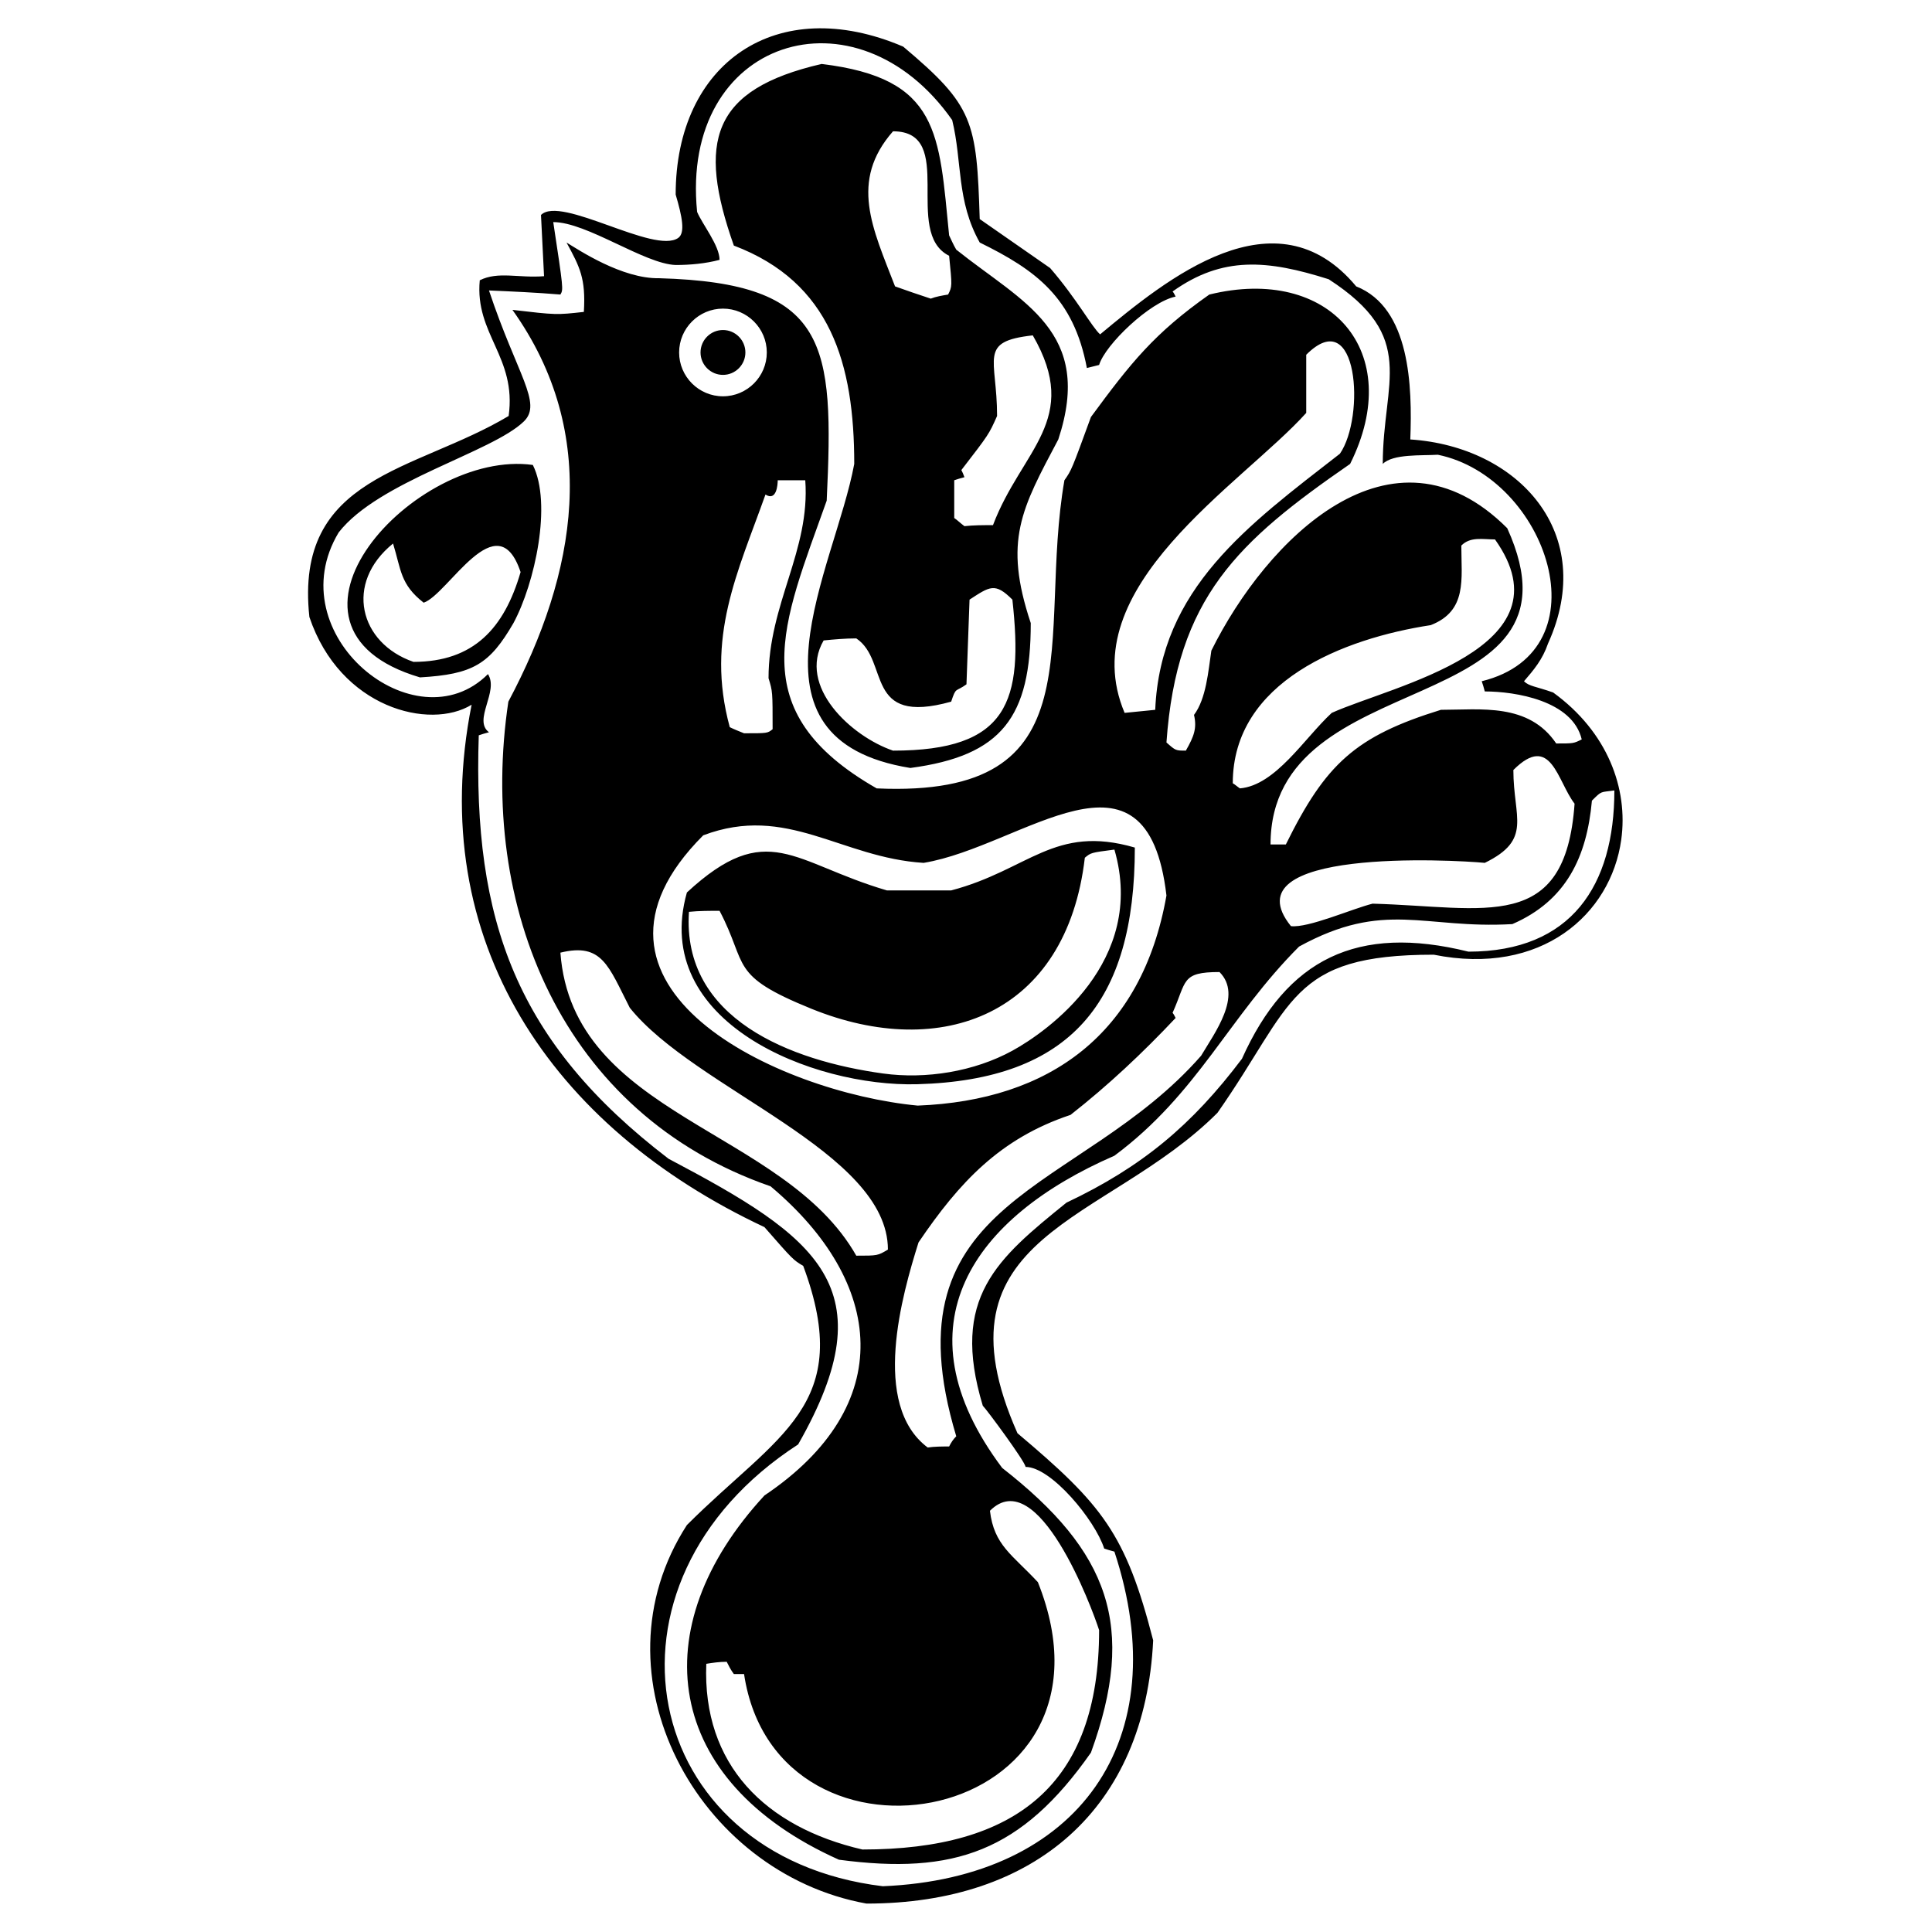 <?xml version="1.0" encoding="utf-8"?>
<!-- Generator: Adobe Illustrator 13.0.0, SVG Export Plug-In . SVG Version: 6.00 Build 14948)  -->
<!DOCTYPE svg PUBLIC "-//W3C//DTD SVG 1.0//EN" "http://www.w3.org/TR/2001/REC-SVG-20010904/DTD/svg10.dtd">
<svg version="1.0" id="Layer_1" xmlns="http://www.w3.org/2000/svg" xmlns:xlink="http://www.w3.org/1999/xlink" x="0px" y="0px"
	 width="192.756px" height="192.756px" viewBox="0 0 192.756 192.756" enable-background="new 0 0 192.756 192.756"
	 xml:space="preserve">
<g>
	<polygon fill-rule="evenodd" clip-rule="evenodd" fill="#FFFFFF" points="0,0 192.756,0 192.756,192.756 0,192.756 0,0 	"/>
	<path fill-rule="evenodd" clip-rule="evenodd" d="M86.449,189.921c-16.898-3.054-27.587-22.802-17.917-37.767
		c9.06-9.06,16.797-11.91,11.605-25.855c-1.018-0.611-1.018-0.611-3.868-3.869c-21.275-9.976-33.898-28.604-29.216-52.12
		c-4.155,2.559-13.116,0.366-16.186-8.754c-1.527-14.15,10.517-14.455,19.882-20.054c0.814-5.904-3.391-8.144-2.882-13.539
		c1.833-0.916,3.868-0.204,6.413-0.407c-0.102-2.036-0.203-4.072-0.305-6.108c1.985-1.985,11.304,3.966,13.692,2.29
		c0.717-0.503,0.394-2.131-0.255-4.326c0-13.132,10.078-20.156,22.701-14.76c7.024,5.904,7.329,7.431,7.634,17.203
		c2.342,1.629,4.683,3.258,7.024,4.887c2.646,3.054,4.174,5.904,4.988,6.617c6.616-5.497,17.509-14.455,25.551-4.785
		c5.396,2.138,5.599,9.977,5.396,15.27c10.79,0.712,18.73,9.365,13.742,20.359c-0.552,1.611-1.425,2.635-2.399,3.766
		c0.509,0.509,1.178,0.509,2.908,1.12c5.458,3.955,7.503,9.615,6.794,14.697c-1.036,7.429-7.956,13.625-18.704,11.464
		c-14.455,0-13.946,4.887-21.581,15.778c-11.096,11.097-28.808,12.013-19.952,31.965c8.449,7.126,10.791,9.976,13.539,20.665
		C114.239,180.454,103.245,189.921,86.449,189.921L86.449,189.921z M88.078,188.19c-24.33-2.951-29.827-30.233-8.449-44.078
		c8.958-15.677,1.934-20.664-12.928-28.503c-15.167-11.604-19.545-23.719-18.935-42.246c0.306-0.102,0.611-0.204,1.019-0.306
		c-1.629-1.221,1.018-4.072-0.102-5.802c-7.228,7.228-21.002-3.952-14.894-14.132c3.977-5.12,15.315-7.989,18.485-11.085
		c1.861-1.818-0.684-4.642-3.489-13.059c2.341,0.102,4.683,0.204,7.125,0.407c0.305-0.509,0.305-0.509-0.712-7.228
		c3.359,0,9.091,4.178,12.215,4.28c1.425,0,2.97-0.137,4.377-0.513c0-1.425-1.73-3.563-2.239-4.784
		C67.821,3.837,85.432-1.66,95,11.98c1.019,4.174,0.408,8.042,2.749,12.216c5.6,2.749,9.365,5.497,10.689,12.521
		c0.406-0.102,0.814-0.204,1.221-0.306c0.611-2.036,5.09-6.311,7.635-6.82c-0.102-0.204-0.203-0.407-0.305-0.509
		c4.988-3.563,9.467-3.156,15.575-1.222c8.958,5.802,5.395,10.18,5.395,18.425c1.019-1.018,3.868-0.814,5.497-0.916
		c10.893,2.239,16.797,19.545,4.377,22.598c0.103,0.306,0.204,0.611,0.306,1.018c3.054,0,8.755,0.916,9.671,4.785
		c-0.814,0.407-0.814,0.407-2.545,0.407c-2.748-4.071-7.533-3.359-11.503-3.359c-8.551,2.647-11.503,5.395-15.474,13.437
		c-0.509,0-1.018,0-1.526,0c0-18.425,32.474-12.012,23.616-31.557c-11.503-11.503-24.023,1.12-29.521,12.216
		c-0.306,2.036-0.509,4.784-1.73,6.413c0.306,1.324,0,2.138-0.814,3.563c-1.019,0-1.019,0-1.935-0.814
		c1.019-14.455,7.126-20.053,18.323-27.79c5.6-11.198-2.035-19.851-14.048-16.898c-5.497,3.869-7.838,6.82-11.809,12.216
		c-1.934,5.293-1.934,5.293-2.646,6.311c-2.748,15.779,3.563,31.761-18.73,30.743c-13.539-7.736-9.366-16.389-4.988-28.707
		c0.742-15.693,0.202-21.713-16.694-22.192c-3.727,0.075-8.08-2.846-9.264-3.562c1.323,2.443,1.934,3.562,1.73,6.922
		c-2.749,0.306-2.749,0.306-7.126-0.204c8.857,12.419,6.414,26.264-0.407,39.09c-3.054,20.359,5.293,41.126,26.162,48.354
		c11.401,9.568,12.725,21.886-0.611,30.844c-12.216,13.234-10.078,28.504,7.431,36.342c11.503,1.527,18.221-0.814,25.143-10.688
		c4.581-12.623,1.833-20.054-8.855-28.401c-10.689-14.252-2.851-25.042,11.197-31.15c8.348-6.209,11.401-13.844,18.425-20.868
		c8.552-4.683,12.42-1.731,21.276-2.24c5.395-2.342,7.431-6.719,7.939-12.317c1.019-1.018,0.814-0.814,2.24-1.018
		c0,9.467-4.275,16.084-14.558,16.084c-11.096-2.749-18.119,0.712-22.599,10.689c-4.988,6.616-9.977,10.79-17.509,14.353
		c-6.922,5.6-11.605,9.468-8.348,20.258c0.407,0.407,4.174,5.497,4.275,6.108c2.545,0,6.923,5.293,7.839,8.144
		c0.305,0.102,0.61,0.203,1.018,0.306C117.396,173.634,107.623,187.376,88.078,188.19L88.078,188.19z M86.042,184.526
		c-9.671-2.24-15.982-8.449-15.575-18.527c0.61-0.102,1.323-0.203,2.036-0.203c0.204,0.407,0.407,0.813,0.713,1.222
		c0.305,0,0.611,0,1.018,0c3.257,21.683,38.988,15.065,29.317-9.162c-2.545-2.749-4.377-3.665-4.784-7.126
		c4.784-4.784,10.18,9.671,10.892,11.91C109.658,178.113,101.312,184.526,86.042,184.526L86.042,184.526z M92.557,144.418
		c-5.701-4.275-2.545-15.27-0.916-20.461c4.071-6.006,8.143-10.384,15.167-12.725c3.767-2.952,7.228-6.21,10.484-9.671
		c-0.102-0.203-0.203-0.407-0.305-0.509c1.425-3.156,0.814-4.072,4.683-4.072c2.341,2.342-0.509,6.108-1.833,8.348
		c-12.113,13.844-31.658,13.946-24.431,37.97c-0.306,0.306-0.509,0.611-0.713,1.019C93.982,144.316,93.27,144.316,92.557,144.418
		L92.557,144.418z M85.432,125.28c-7.228-12.725-28.3-13.845-29.521-30.234c4.174-1.018,4.784,1.324,6.922,5.498
		c6.515,8.144,25.754,14.353,25.754,24.126C87.569,125.28,87.569,125.28,85.432,125.28L85.432,125.28z M91.559,110.306
		c-13.946-1.323-36.463-11.9-21.397-26.966c8.348-3.156,13.743,2.24,21.988,2.749c9.875-1.629,22.293-13.335,24.227,3.257
		C113.934,103.19,104.69,109.797,91.559,110.306L91.559,110.306z M91.523,108.173c-10.437,0.289-26.655-6.204-22.99-19.132
		c8.042-7.431,10.587-2.952,19.953-0.204c2.138,0,4.275,0,6.413,0c7.737-2.036,10.282-6.617,18.324-4.275
		C113.222,100.034,106.793,107.749,91.523,108.173L91.523,108.173z M88.116,107.104c-9.221-1.266-20.092-5.441-19.379-16.13
		c1.018-0.102,2.036-0.102,3.054-0.102c2.889,5.495,0.867,6.406,9.162,9.772c12.976,5.266,25.449,0.61,27.281-15.066
		c0.61-0.509,0.61-0.509,2.952-0.814c3.231,11.165-6.696,18.155-10.18,20.064C97.179,106.925,92.361,107.688,88.116,107.104
		L88.116,107.104z M128.796,92.4c-6.311-7.838,16.187-6.617,19.342-6.312c4.784-2.341,2.851-4.479,2.851-9.264
		c3.767-3.767,4.377,1.12,6.107,3.359c-0.916,13.03-8.855,10.282-20.155,9.976C134.904,90.669,130.527,92.604,128.796,92.4
		L128.796,92.4z M123.707,78.657c-0.306-0.204-0.51-0.407-0.713-0.509c0-10.18,11.096-14.455,19.749-15.778
		c3.664-1.425,3.054-4.581,3.054-7.94c0.916-0.916,2.138-0.611,3.359-0.611c7.736,10.893-10.18,14.557-16.288,17.305
		C130.12,73.669,127.27,78.352,123.707,78.657L123.707,78.657z M90.827,76.621c-17.611-2.85-7.533-19.85-5.599-30.335
		c0-9.976-2.342-18.12-12.012-21.785c-3.665-10.383-2.24-15.575,8.754-18.12c11.808,1.425,11.707,6.922,12.724,17.102
		c0.204,0.407,0.407,0.916,0.713,1.425c6.617,5.293,13.742,8.144,10.18,18.935c-3.665,6.922-5.497,10.078-2.748,18.323
		C102.839,71.531,99.988,75.4,90.827,76.621L90.827,76.621z M89.096,74.891c-4.174-1.425-9.569-6.413-6.922-10.994
		c1.018-0.102,2.138-0.204,3.258-0.204c3.359,2.24,0.712,8.754,9.466,6.311c0.509-1.527,0.407-0.916,1.527-1.73
		c0.102-2.85,0.204-5.7,0.306-8.449c2.036-1.323,2.545-1.73,4.275,0C102.126,70.004,100.599,74.891,89.096,74.891L89.096,74.891z
		 M74.234,73.16c-0.509-0.204-1.018-0.407-1.425-0.611c-2.443-8.958,0.814-15.473,3.562-23.209c1.12,0.713,1.222-1.018,1.222-1.425
		c0.917,0,1.833,0,2.749,0c0.509,7.024-3.665,12.318-3.665,19.749c0.407,1.323,0.407,1.323,0.407,5.09
		C76.575,73.16,76.575,73.16,74.234,73.16L74.234,73.16z M112.203,71.124c-5.293-12.521,11.707-22.802,18.12-29.928
		c0-1.934,0-3.868,0-5.802c5.191-5.192,5.904,6.209,3.359,9.874c-9.161,7.126-17.916,13.438-18.425,25.551
		C114.239,70.921,113.222,71.022,112.203,71.124L112.203,71.124z M41.9,67.583c-16.898-4.988-0.445-22.824,11.261-21.195
		c1.934,3.868,0.204,11.808-1.934,15.778C48.845,66.273,47.194,67.278,41.9,67.583L41.9,67.583z M41.251,66.035
		c-5.396-1.865-6.922-7.851-2.036-11.808c0.814,2.646,0.712,4.071,3.054,5.904c2.443-0.814,7.33-10.078,9.67-3.054
		C50.312,62.676,47.257,66.035,41.251,66.035L41.251,66.035z M96.222,52.496c-0.408-0.305-0.713-0.611-1.018-0.814
		c0-1.324,0-2.545,0-3.767c0.305-0.102,0.61-0.204,1.018-0.305c-0.102-0.305-0.204-0.509-0.306-0.712
		c2.749-3.563,2.749-3.563,3.563-5.396c0-5.802-1.935-7.431,3.562-8.042c4.886,8.449-1.12,11.401-3.971,18.934
		C98.054,52.394,97.138,52.394,96.222,52.496L96.222,52.496z M92.862,29.795c-1.221-0.407-2.443-0.814-3.563-1.222
		c-2.239-5.802-4.581-10.485-0.203-15.473c6.413,0,0.916,10.078,5.598,12.419C95,28.573,95,28.573,94.593,29.388
		C93.982,29.49,93.372,29.591,92.862,29.795L92.862,29.795z M72.13,30.791c2.409,0,4.374,1.965,4.374,4.374
		c0,2.409-1.964,4.374-4.374,4.374s-4.374-1.964-4.374-4.374C67.757,32.756,69.721,30.791,72.13,30.791L72.13,30.791z M72.13,32.926
		c1.233,0,2.238,1.005,2.238,2.238s-1.005,2.238-2.238,2.238s-2.238-1.005-2.238-2.238S70.897,32.926,72.13,32.926L72.13,32.926z"/>
</g>
</svg>
